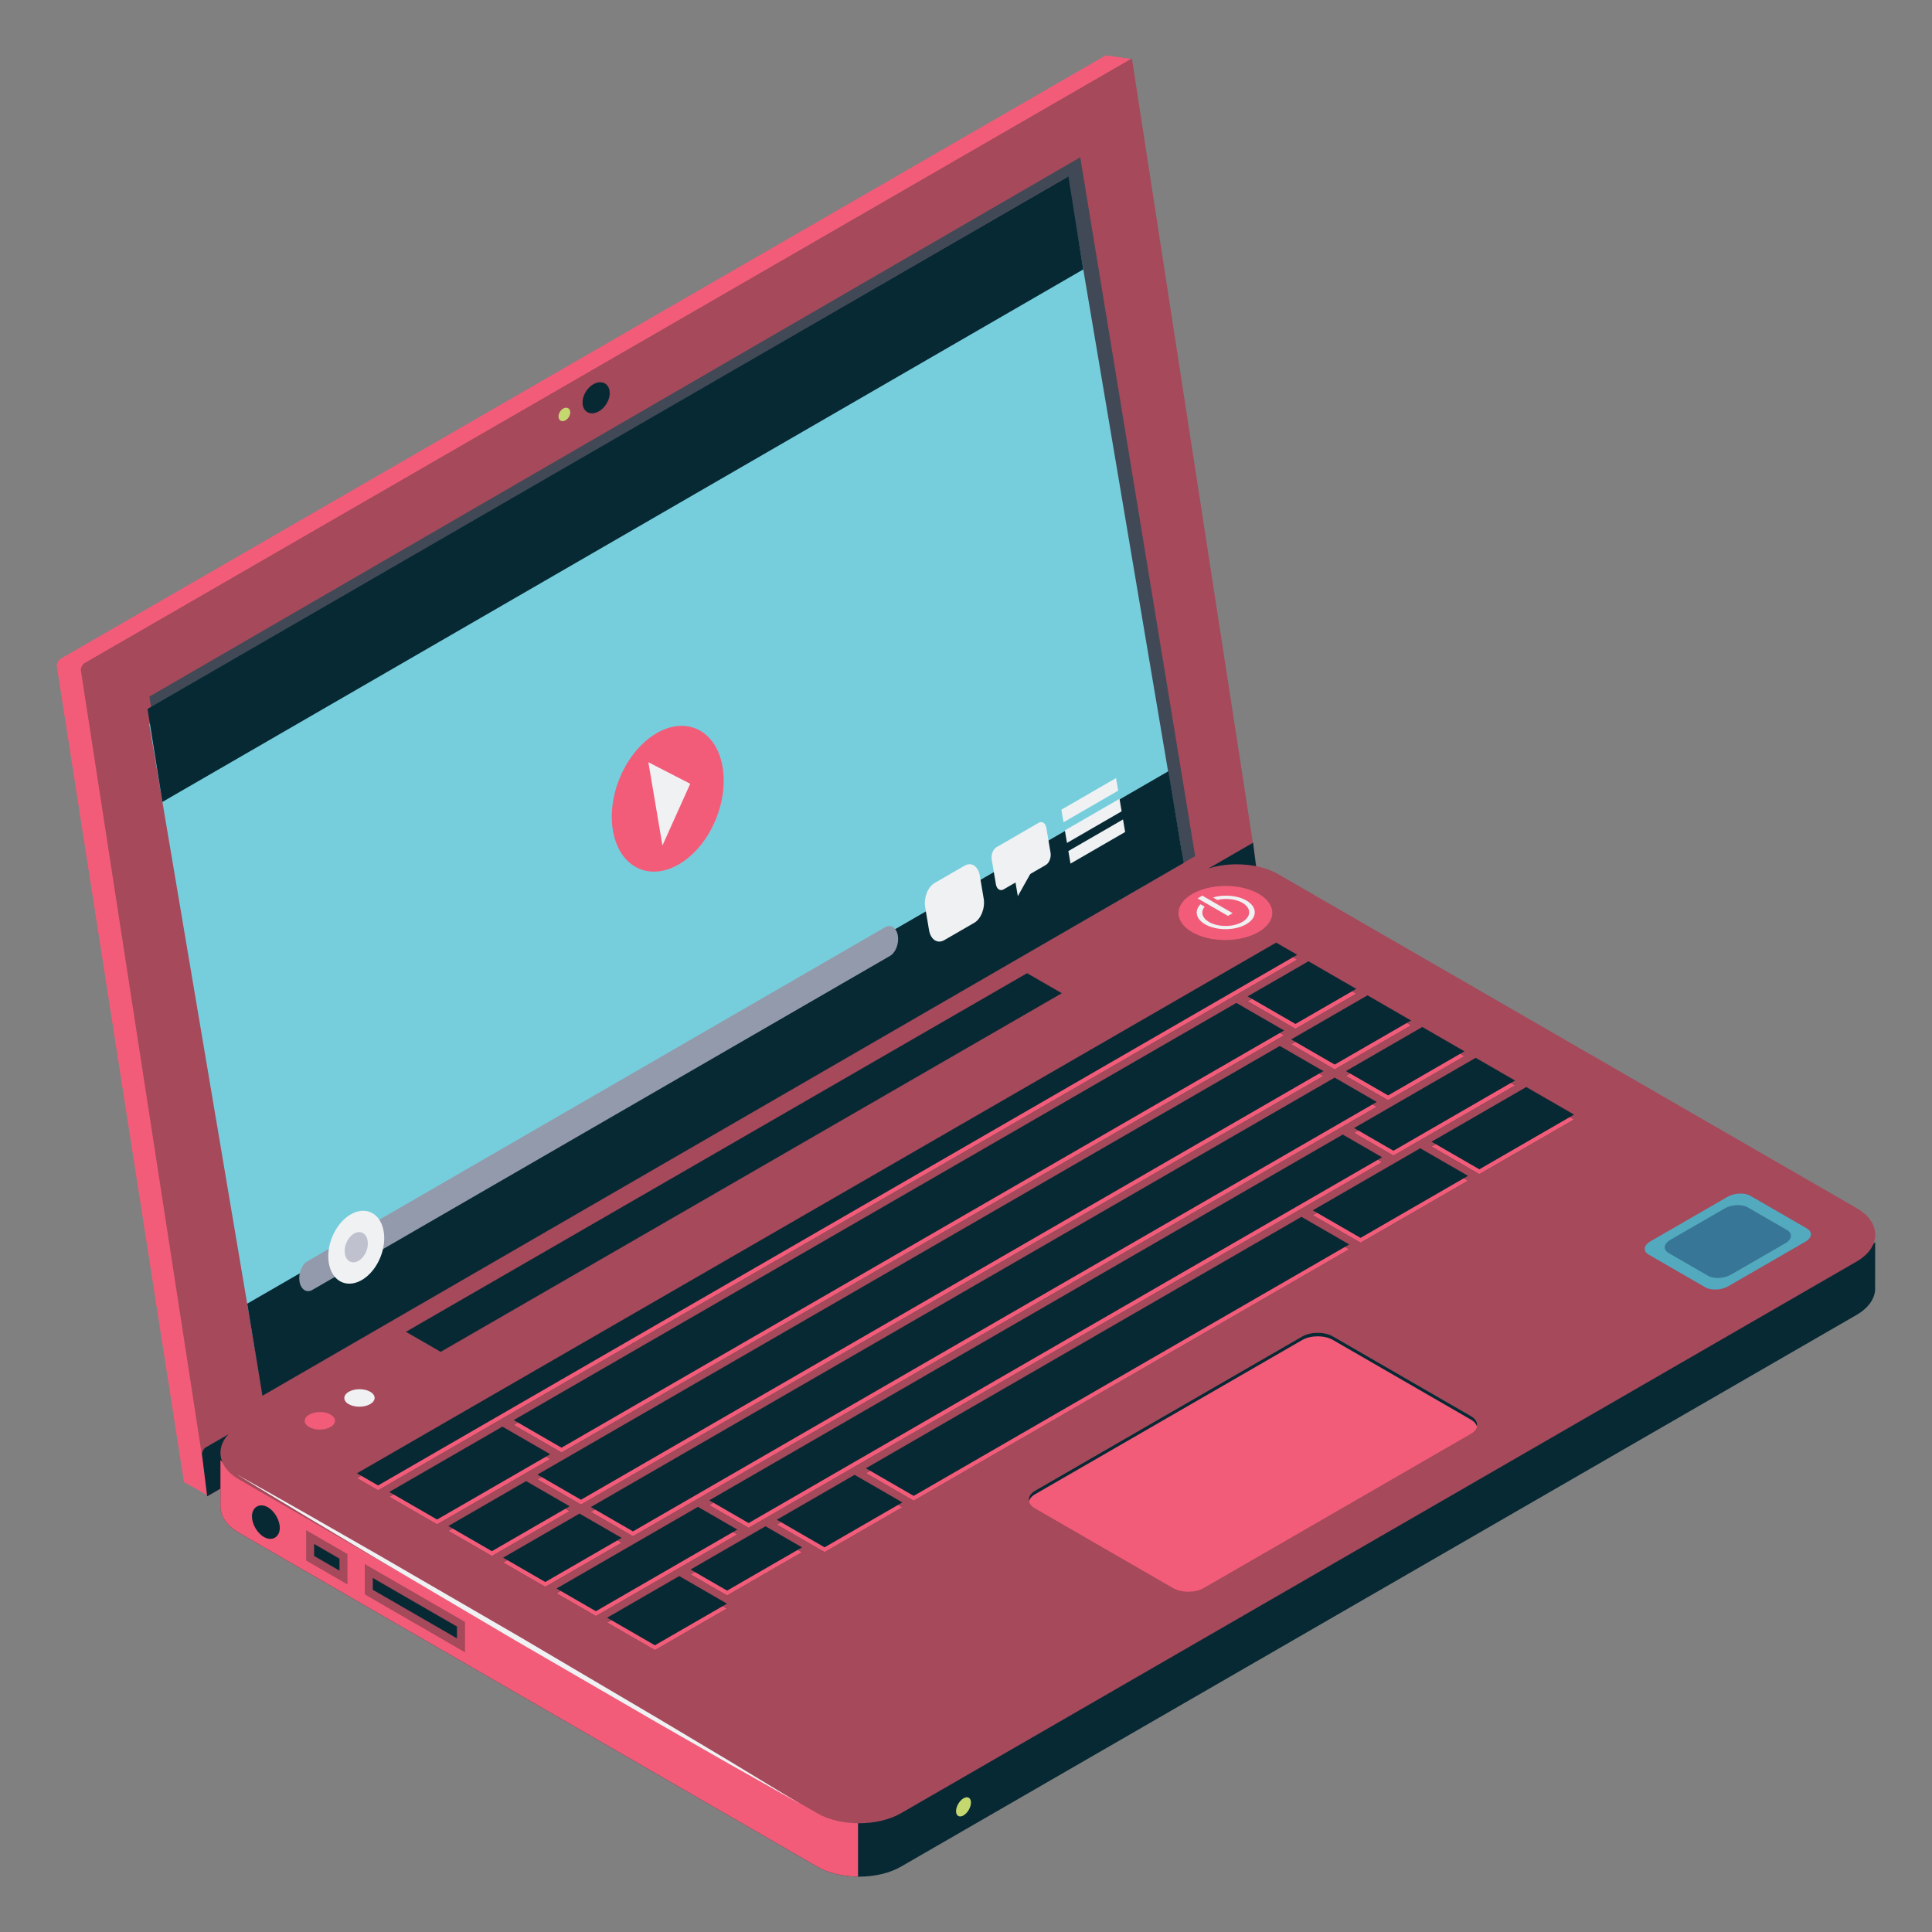 <?xml version="1.0" encoding="iso-8859-1"?>
<!-- Generator: Adobe Illustrator 22.1.0, SVG Export Plug-In . SVG Version: 6.00 Build 0)  -->
<svg version="1.1" id="Layer_1" xmlns="http://www.w3.org/2000/svg" xmlns:xlink="http://www.w3.org/1999/xlink" x="0px" y="0px"
	 width="85px" height="85px" viewBox="0 0 85 85" style="enable-background:new 0 0 85 85;" xml:space="preserve">
<rect x="0" y="0" width="85" height="85" fill="#808080" stroke="none"/>
<g id="Iso-14">
	<path id="Color14_54_" style="fill:#F25C79;" d="M2.501,29.257c0.006-0.088,0.079-0.225,0.167-0.275L48.652,2.434l1.142,0.163
		l-46.057,26.6c-0.083,0.048-0.151,0.178-0.153,0.261L9.183,65.81l-1.085-0.612l-5.594-35.9L2.5,29.277L2.501,29.257z"/>
	<path id="Color14_53_" style="fill:#F25C79;" d="M2.536,29.143c0.355,0.074,0.708,0.158,1.06,0.246
		c-0.008,0.025-0.013,0.049-0.013,0.07l5.599,36.352l-1.085-0.612l-5.594-35.9L2.5,29.277l0.001-0.021
		C2.504,29.223,2.518,29.183,2.536,29.143z"/>
	<path id="Color13_38_" style="fill:#A5495B;" d="M3.556,29.45c0.005-0.088,0.077-0.225,0.167-0.278L49.799,2.57l5.608,36.367
		L9.159,65.816L3.557,29.489l-0.003-0.02L3.556,29.45z"/>
	<path id="Color7_95_" style="fill:#072934;" d="M8.887,63.956c0.005-0.088,0.077-0.225,0.167-0.278L55.13,37.076l0.232,1.877
		L9.114,65.831l-0.225-1.836l-0.003-0.02L8.887,63.956z"/>
	<polygon id="Color9_55_" style="fill:#414956;" points="46.96,7.783 6.651,31.134 6.572,30.648 47.526,6.921 52.582,37.665 
		51.936,38.038 	"/>
	
		<ellipse id="Color7_94_" transform="matrix(0.546 -0.838 0.838 0.546 -2.765 29.917)" style="fill:#072934;" cx="26.225" cy="17.51" rx="0.74" ry="0.525"/>
	
		<ellipse id="Color4_11_" transform="matrix(0.546 -0.838 0.838 0.546 -4.013 29.078)" style="fill:#C4D86F;" cx="24.827" cy="18.243" rx="0.32" ry="0.227"/>
	<polygon id="Color10_47_" style="fill:#596170;" points="11.569,61.35 51.937,38.044 46.96,7.783 6.647,31.136 	"/>
	<path id="Color7_61_" style="fill:#072934;" d="M9.699,64.238l0.325,0.337c0.116,0.12,0.258,0.229,0.422,0.324l25.457,14.697
		c1.043,0.602,2.746,0.599,3.796-0.007L81.74,55.316c0.169-0.098,0.314-0.209,0.433-0.333l0.327-0.338l-0.001,0.871
		c0,1.235,0,1.235-0.001,1.247c-0.037,0.419-0.326,0.805-0.815,1.087L39.641,82.124c-0.511,0.295-1.181,0.442-1.849,0.442
		c-0.663,0-1.325-0.145-1.829-0.436L10.506,67.433c-0.534-0.308-0.821-0.733-0.808-1.189L9.699,64.238z"/>
	<path id="Color14_52_" style="fill:#F25C79;" d="M9.699,64.238l0.325,0.337c0.116,0.12,0.258,0.229,0.422,0.324l25.457,14.697
		c0.509,0.294,1.176,0.441,1.847,0.447v2.521c-0.649-0.006-1.294-0.149-1.787-0.434L10.506,67.433
		c-0.534-0.308-0.821-0.733-0.808-1.189L9.699,64.238z"/>
	<path id="Color13_37_" style="fill:#A5495B;" d="M10.517,62.741l7.263-4.193l1.608,0.928l27.327-15.778l-1.608-0.928l7.452-4.302
		c1.017-0.587,2.667-0.59,3.678-0.006L81.694,53.16c0.508,0.293,0.795,0.697,0.807,1.143v0.059c-0.016,0.44-0.306,0.845-0.817,1.14
		L39.641,79.774c-0.511,0.295-1.18,0.442-1.849,0.442c-0.663,0-1.326-0.145-1.829-0.436L10.506,65.083
		C9.998,64.79,9.712,64.386,9.7,63.941V63.88C9.716,63.441,10.006,63.036,10.517,62.741z"/>
	<polygon id="Color7_60_" style="fill:#072934;" points="15.705,65.033 56.145,41.685 57.072,42.22 16.633,65.568 	"/>
	<polygon id="Color7_59_" style="fill:#072934;" points="56.804,45.945 60.164,44.005 62.08,45.112 58.721,47.051 	"/>
	<polygon id="Color7_58_" style="fill:#072934;" points="25.062,66.484 21.641,68.459 19.724,67.353 23.146,65.377 	"/>
	<polygon id="Color7_57_" style="fill:#072934;" points="25.56,66.197 23.644,65.09 56.306,46.232 58.223,47.339 	"/>
	<polygon id="Color7_56_" style="fill:#072934;" points="27.35,67.876 23.99,69.816 22.135,68.745 25.495,66.805 	"/>
	<polygon id="Color7_55_" style="fill:#072934;" points="60.572,48.695 27.847,67.589 25.993,66.518 58.718,47.624 	"/>
	<polygon id="Color7_54_" style="fill:#072934;" points="59.215,47.337 62.575,45.397 64.43,46.468 61.07,48.408 	"/>
	<polygon id="Color7_53_" style="fill:#072934;" points="59.574,49.843 64.924,46.754 66.656,47.753 61.305,50.842 	"/>
	<polygon id="Color7_52_" style="fill:#072934;" points="32.935,67.222 31.204,66.222 59.076,50.13 60.807,51.13 	"/>
	<polygon id="Color7_51_" style="fill:#072934;" points="32.437,67.509 26.216,71.101 24.485,70.101 30.706,66.509 	"/>
	<polygon id="Color7_50_" style="fill:#072934;" points="57.258,53.75 59.36,54.964 40.198,66.027 38.096,64.813 	"/>
	<polygon id="Color7_49_" style="fill:#072934;" points="37.598,65.101 39.7,66.314 36.278,68.29 34.176,67.076 	"/>
	<polygon id="Color7_48_" style="fill:#072934;" points="30.381,69.267 33.678,67.363 34.526,67.853 35.286,68.292 31.989,70.195 
		31.229,69.757 	"/>
	<polygon id="Color7_47_" style="fill:#072934;" points="31.985,70.768 28.813,72.6 26.71,71.387 29.883,69.555 	"/>
	<polygon id="Color7_46_" style="fill:#072934;" points="62.484,50.733 64.586,51.946 59.858,54.676 57.756,53.463 	"/>
	<polygon id="Color7_45_" style="fill:#072934;" points="62.982,50.445 67.15,48.039 69.252,49.252 65.084,51.659 	"/>
	<polygon id="Color7_44_" style="fill:#072934;" points="54.892,44.05 57.567,42.506 59.669,43.719 56.994,45.264 	"/>
	<polygon id="Color7_43_" style="fill:#072934;" points="22.602,62.693 54.394,44.338 56.496,45.551 24.704,63.906 	"/>
	<polygon id="Color7_42_" style="fill:#072934;" points="24.207,64.194 19.229,67.067 17.127,65.854 22.104,62.98 	"/>
	<polygon id="Color14_51_" style="fill:#F25C79;" points="15.705,65.033 56.145,41.685 57.072,42.22 16.633,65.568 	"/>
	<polygon id="Color14_50_" style="fill:#F25C79;" points="56.804,45.945 60.164,44.005 62.08,45.112 58.721,47.051 	"/>
	<polygon id="Color14_49_" style="fill:#F25C79;" points="25.062,66.484 21.641,68.459 19.724,67.353 23.146,65.377 	"/>
	<polygon id="Color14_48_" style="fill:#F25C79;" points="25.56,66.197 23.644,65.09 56.306,46.232 58.223,47.339 	"/>
	<polygon id="Color14_47_" style="fill:#F25C79;" points="27.35,67.876 23.99,69.816 22.135,68.745 25.495,66.805 	"/>
	<polygon id="Color14_46_" style="fill:#F25C79;" points="60.572,48.695 27.847,67.589 25.993,66.518 58.718,47.624 	"/>
	<polygon id="Color14_45_" style="fill:#F25C79;" points="59.215,47.337 62.575,45.397 64.43,46.468 61.07,48.408 	"/>
	<polygon id="Color14_44_" style="fill:#F25C79;" points="59.574,49.843 64.924,46.754 66.656,47.753 61.305,50.842 	"/>
	<polygon id="Color14_43_" style="fill:#F25C79;" points="32.935,67.222 31.204,66.222 59.076,50.13 60.807,51.13 	"/>
	<polygon id="Color14_42_" style="fill:#F25C79;" points="32.437,67.509 26.216,71.101 24.485,70.101 30.706,66.509 	"/>
	<polygon id="Color14_41_" style="fill:#F25C79;" points="57.258,53.75 59.36,54.964 40.198,66.027 38.096,64.813 	"/>
	<polygon id="Color14_40_" style="fill:#F25C79;" points="37.598,65.101 39.7,66.314 36.278,68.29 34.176,67.076 	"/>
	<polygon id="Color14_39_" style="fill:#F25C79;" points="30.381,69.267 33.678,67.363 34.526,67.853 35.286,68.292 31.989,70.195 
		31.229,69.757 	"/>
	<polygon id="Color14_38_" style="fill:#F25C79;" points="31.985,70.768 28.813,72.6 26.71,71.387 29.883,69.555 	"/>
	<polygon id="Color14_37_" style="fill:#F25C79;" points="62.484,50.733 64.586,51.946 59.858,54.676 57.756,53.463 	"/>
	<polygon id="Color14_36_" style="fill:#F25C79;" points="62.982,50.445 67.15,48.039 69.252,49.252 65.084,51.659 	"/>
	<polygon id="Color14_35_" style="fill:#F25C79;" points="54.892,44.05 57.567,42.506 59.669,43.719 56.994,45.264 	"/>
	<polygon id="Color14_27_" style="fill:#F25C79;" points="22.602,62.693 54.394,44.338 56.496,45.551 24.704,63.906 	"/>
	<polygon id="Color14_26_" style="fill:#F25C79;" points="24.207,64.194 19.229,67.067 17.127,65.854 22.104,62.98 	"/>
	<polygon id="Color7_41_" style="fill:#072934;" points="15.705,64.819 56.145,41.471 57.072,42.006 16.633,65.354 	"/>
	<polygon id="Color7_40_" style="fill:#072934;" points="56.804,45.731 60.164,43.791 62.08,44.898 58.721,46.837 	"/>
	<polygon id="Color7_39_" style="fill:#072934;" points="25.062,66.27 21.641,68.246 19.724,67.139 23.146,65.163 	"/>
	<polygon id="Color7_38_" style="fill:#072934;" points="25.56,65.983 23.644,64.876 56.306,46.018 58.223,47.125 	"/>
	<polygon id="Color7_37_" style="fill:#072934;" points="27.35,67.662 23.99,69.602 22.135,68.531 25.495,66.592 	"/>
	<polygon id="Color7_36_" style="fill:#072934;" points="60.572,48.481 27.847,67.375 25.993,66.304 58.718,47.41 	"/>
	<polygon id="Color7_35_" style="fill:#072934;" points="59.215,47.123 62.575,45.183 64.43,46.254 61.07,48.194 	"/>
	<polygon id="Color7_34_" style="fill:#072934;" points="59.574,49.629 64.924,46.54 66.656,47.539 61.305,50.628 	"/>
	<polygon id="Color7_33_" style="fill:#072934;" points="32.935,67.008 31.204,66.008 59.076,49.916 60.807,50.916 	"/>
	<polygon id="Color7_32_" style="fill:#072934;" points="32.437,67.295 26.216,70.887 24.485,69.888 30.706,66.296 	"/>
	<polygon id="Color7_31_" style="fill:#072934;" points="57.258,53.536 59.36,54.75 40.198,65.813 38.096,64.599 	"/>
	<polygon id="Color7_30_" style="fill:#072934;" points="37.598,64.887 39.7,66.1 36.278,68.076 34.176,66.862 	"/>
	<polygon id="Color7_29_" style="fill:#072934;" points="30.381,69.053 33.678,67.15 34.526,67.639 35.286,68.078 31.989,69.981 
		31.229,69.543 	"/>
	<polygon id="Color7_28_" style="fill:#072934;" points="31.985,70.554 28.813,72.386 26.71,71.173 29.883,69.341 	"/>
	<polygon id="Color7_27_" style="fill:#072934;" points="62.484,50.519 64.586,51.732 59.858,54.462 57.756,53.249 	"/>
	<polygon id="Color7_26_" style="fill:#072934;" points="62.982,50.231 67.15,47.825 69.252,49.038 65.084,51.445 	"/>
	<polygon id="Color7_25_" style="fill:#072934;" points="54.892,43.836 57.567,42.292 59.669,43.506 56.994,45.05 	"/>
	<polygon id="Color7_24_" style="fill:#072934;" points="22.602,62.479 54.394,44.124 56.496,45.338 24.704,63.693 	"/>
	<polygon id="Color7_23_" style="fill:#072934;" points="24.207,63.98 19.229,66.853 17.127,65.64 22.104,62.766 	"/>
	<path id="Color14_25_" style="fill:#F25C79;" d="M45.538,66.364l6.071,3.505c0.372,0.215,0.978,0.213,1.352-0.002l11.75-6.784
		c0.374-0.216,0.376-0.566,0.004-0.781l-6.071-3.505c-0.372-0.215-0.978-0.213-1.352,0.002l-11.75,6.784
		C45.168,65.799,45.166,66.149,45.538,66.364z"/>
	<path id="Color7_22_" style="fill:#072934;" d="M64.715,62.458l-6.071-3.505c-0.372-0.215-0.978-0.213-1.352,0.002l-11.75,6.784
		c-0.154,0.089-0.241,0.2-0.269,0.315c-0.041-0.167,0.046-0.343,0.269-0.471l11.75-6.784c0.374-0.216,0.981-0.217,1.352-0.002
		l6.071,3.505c0.219,0.126,0.305,0.3,0.265,0.465C64.952,62.654,64.866,62.545,64.715,62.458z"/>
	
		<ellipse id="Color4_3_" transform="matrix(0.505 -0.863 0.863 0.505 -47.595 75.96)" style="fill:#C4D86F;" cx="42.401" cy="79.459" rx="0.463" ry="0.267"/>
	<path id="Color13_36_" style="fill:#A5495B;" d="M20.457,71.357l-4.409-2.545v1.336l4.409,2.545V71.357z M20.107,72.086
		l-3.709-2.141v-0.527l3.709,2.141V72.086z"/>
	<path id="Color13_35_" style="fill:#A5495B;" d="M15.286,68.371l-1.816-1.048v1.335l1.816,1.048V68.371z"/>
	<path id="Color7_21_" style="fill:#072934;" d="M11.085,66.715c0,0.338,0.23,0.735,0.525,0.905
		c0.096,0.055,0.193,0.083,0.285,0.083c0.072,0,0.14-0.017,0.2-0.052c0.136-0.079,0.215-0.236,0.215-0.432
		c0-0.338-0.231-0.736-0.525-0.906c-0.17-0.098-0.347-0.11-0.485-0.031C11.163,66.362,11.085,66.519,11.085,66.715z"/>
	<polygon id="Color7_20_" style="fill:#072934;" points="14.936,68.574 13.82,67.929 13.82,68.456 14.936,69.101 	"/>
	<polygon id="Color7_10_" style="fill:#072934;" points="20.107,71.559 16.398,69.418 16.398,69.945 20.107,72.086 	"/>
	
		<ellipse id="Color14_24_" transform="matrix(1 -0.005 0.005 1 -0.216 0.292)" style="fill:#F25C79;" cx="53.928" cy="40.145" rx="2.063" ry="1.191"/>
	<path id="Color15_78_" style="fill:#F0F1F3;" d="M52.817,39.783L53,39.889c-0.183,0.222-0.121,0.494,0.194,0.676
		c0.401,0.232,1.057,0.231,1.461-0.003c0.404-0.233,0.406-0.611,0.005-0.843c-0.298-0.172-0.734-0.211-1.105-0.126l-0.191-0.11
		c0.479-0.138,1.074-0.094,1.47,0.135c0.497,0.287,0.495,0.756-0.006,1.044c-0.5,0.289-1.312,0.29-1.809,0.003
		C52.607,40.427,52.541,40.064,52.817,39.783z"/>
	<polygon id="Color15_77_" style="fill:#F0F1F3;" points="54.024,40.295 54.231,40.176 52.896,39.405 52.689,39.525 	"/>
	<path id="Color15_76_" style="fill:#F0F1F3;" d="M16.285,61.776c-0.261,0.151-0.684,0.152-0.943,0.002
		c-0.26-0.15-0.258-0.394,0.003-0.545s0.684-0.152,0.943-0.002C16.548,61.381,16.547,61.625,16.285,61.776z"/>
	<path id="Color14_23_" style="fill:#F25C79;" d="M14.543,62.781c-0.261,0.151-0.684,0.152-0.943,0.002
		c-0.26-0.15-0.258-0.394,0.003-0.545c0.261-0.151,0.684-0.152,0.943-0.002C14.806,62.387,14.805,62.63,14.543,62.781z"/>
	<path id="Color13_25_" style="fill:#A5495B;" d="M12.929,63.171c-0.327-0.189-0.862-0.188-1.191,0.002
		c-0.33,0.19-0.331,0.499-0.004,0.688c0.327,0.189,0.862,0.188,1.191-0.002C13.254,63.668,13.256,63.36,12.929,63.171z
		 M12.678,63.716c-0.192,0.111-0.504,0.112-0.695,0.001c-0.191-0.11-0.19-0.29,0.002-0.401c0.192-0.111,0.504-0.112,0.695-0.001
		C12.871,63.425,12.87,63.605,12.678,63.716z"/>
	<path id="Color15_75_" style="fill:#F0F1F3;" d="M10.384,64.85c2.044,1.252,4.101,2.481,6.161,3.707l6.192,3.653l6.22,3.606
		l3.119,1.786l3.132,1.765l-3.074-1.864l-3.086-1.843l-6.192-3.652l-6.22-3.606C14.557,67.208,12.477,66.018,10.384,64.85z"/>
	<path id="Color6_3_" style="fill:#53A9BE;" d="M75.022,56.634l-2.487-1.436c-0.258-0.149-0.226-0.41,0.072-0.582l3.398-1.962
		c0.298-0.172,0.75-0.191,1.008-0.042l2.487,1.437c0.258,0.149,0.226,0.41-0.072,0.582l-3.398,1.962
		C75.732,56.765,75.28,56.784,75.022,56.634z"/>
	<path id="Color8_17_" style="fill:#377696;" d="M75.14,56.125l-1.723-0.995c-0.258-0.149-0.226-0.41,0.072-0.582l2.399-1.385
		c0.298-0.172,0.75-0.191,1.008-0.042l1.723,0.995c0.258,0.149,0.226,0.41-0.072,0.582l-2.399,1.385
		C75.849,56.256,75.398,56.275,75.14,56.125z"/>
	<polygon id="Color5_3_" style="fill:#76CEDD;" points="51.985,37.455 11.471,60.882 6.566,31.851 47.08,8.423 	"/>
	<polygon id="Color7_4_" style="fill:#072934;" points="47.659,11.854 7.145,35.281 6.491,31.19 47.005,7.763 	"/>
	<polygon id="Color7_3_" style="fill:#072934;" points="52.075,37.965 11.546,61.407 10.878,57.356 51.405,33.93 	"/>
	<path id="Color11_66_" style="fill:#939AAB;" d="M39.155,42.057L13.739,56.753c-0.251,0.145-0.502-0.02-0.561-0.369l0,0
		c-0.059-0.349,0.097-0.749,0.348-0.894l25.415-14.696c0.251-0.145,0.502,0.02,0.561,0.369l0,0
		C39.561,41.511,39.406,41.912,39.155,42.057z"/>
	
		<ellipse id="Color15_74_" transform="matrix(0.366 -0.931 0.931 0.366 -41.125 49.371)" style="fill:#F0F1F3;" cx="15.655" cy="54.854" rx="1.662" ry="1.15"/>
	
		<ellipse id="Color14_22_" transform="matrix(0.366 -0.931 0.931 0.366 -14.077 49.616)" style="fill:#F25C79;" cx="29.359" cy="35.134" rx="3.323" ry="2.299"/>
	
		<ellipse id="Color12_40_" transform="matrix(0.366 -0.931 0.931 0.366 -41.125 49.371)" style="fill:#BFC1CE;" cx="15.655" cy="54.854" rx="0.689" ry="0.477"/>
	<path id="Color15_73_" style="fill:#F0F1F3;" d="M42.863,40.599l-1.32,0.764c-0.299,0.173-0.599-0.024-0.669-0.44l-0.17-1.008
		c-0.07-0.416,0.115-0.893,0.415-1.066l1.32-0.764c0.299-0.173,0.599,0.024,0.669,0.44l0.17,1.008
		C43.348,39.949,43.163,40.426,42.863,40.599z"/>
	<polygon id="Color15_72_" style="fill:#F0F1F3;" points="49.194,34.785 46.79,36.175 46.696,35.623 49.1,34.233 	"/>
	<polygon id="Color15_71_" style="fill:#F0F1F3;" points="49.347,35.695 46.943,37.085 46.85,36.533 49.254,35.143 	"/>
	<polygon id="Color15_70_" style="fill:#F0F1F3;" points="49.501,36.605 47.097,37.995 47.004,37.443 49.408,36.053 	"/>
	<path id="Color15_69_" style="fill:#F0F1F3;" d="M46.01,38.056l-1.855,1.073c-0.152,0.088-0.303-0.012-0.339-0.223l-0.185-1.092
		c-0.036-0.211,0.058-0.452,0.21-0.54l1.855-1.073c0.152-0.088,0.303,0.012,0.339,0.223l0.185,1.092
		C46.255,37.727,46.161,37.969,46.01,38.056z"/>
	<polygon id="Color15_68_" style="fill:#F0F1F3;" points="44.637,38.58 44.78,39.427 45.466,38.204 	"/>
	<polygon id="Color15_67_" style="fill:#F0F1F3;" points="28.526,33.536 30.367,34.482 29.145,37.199 	"/>
</g>
<g id="Layer_1_1_">
</g>
</svg>
